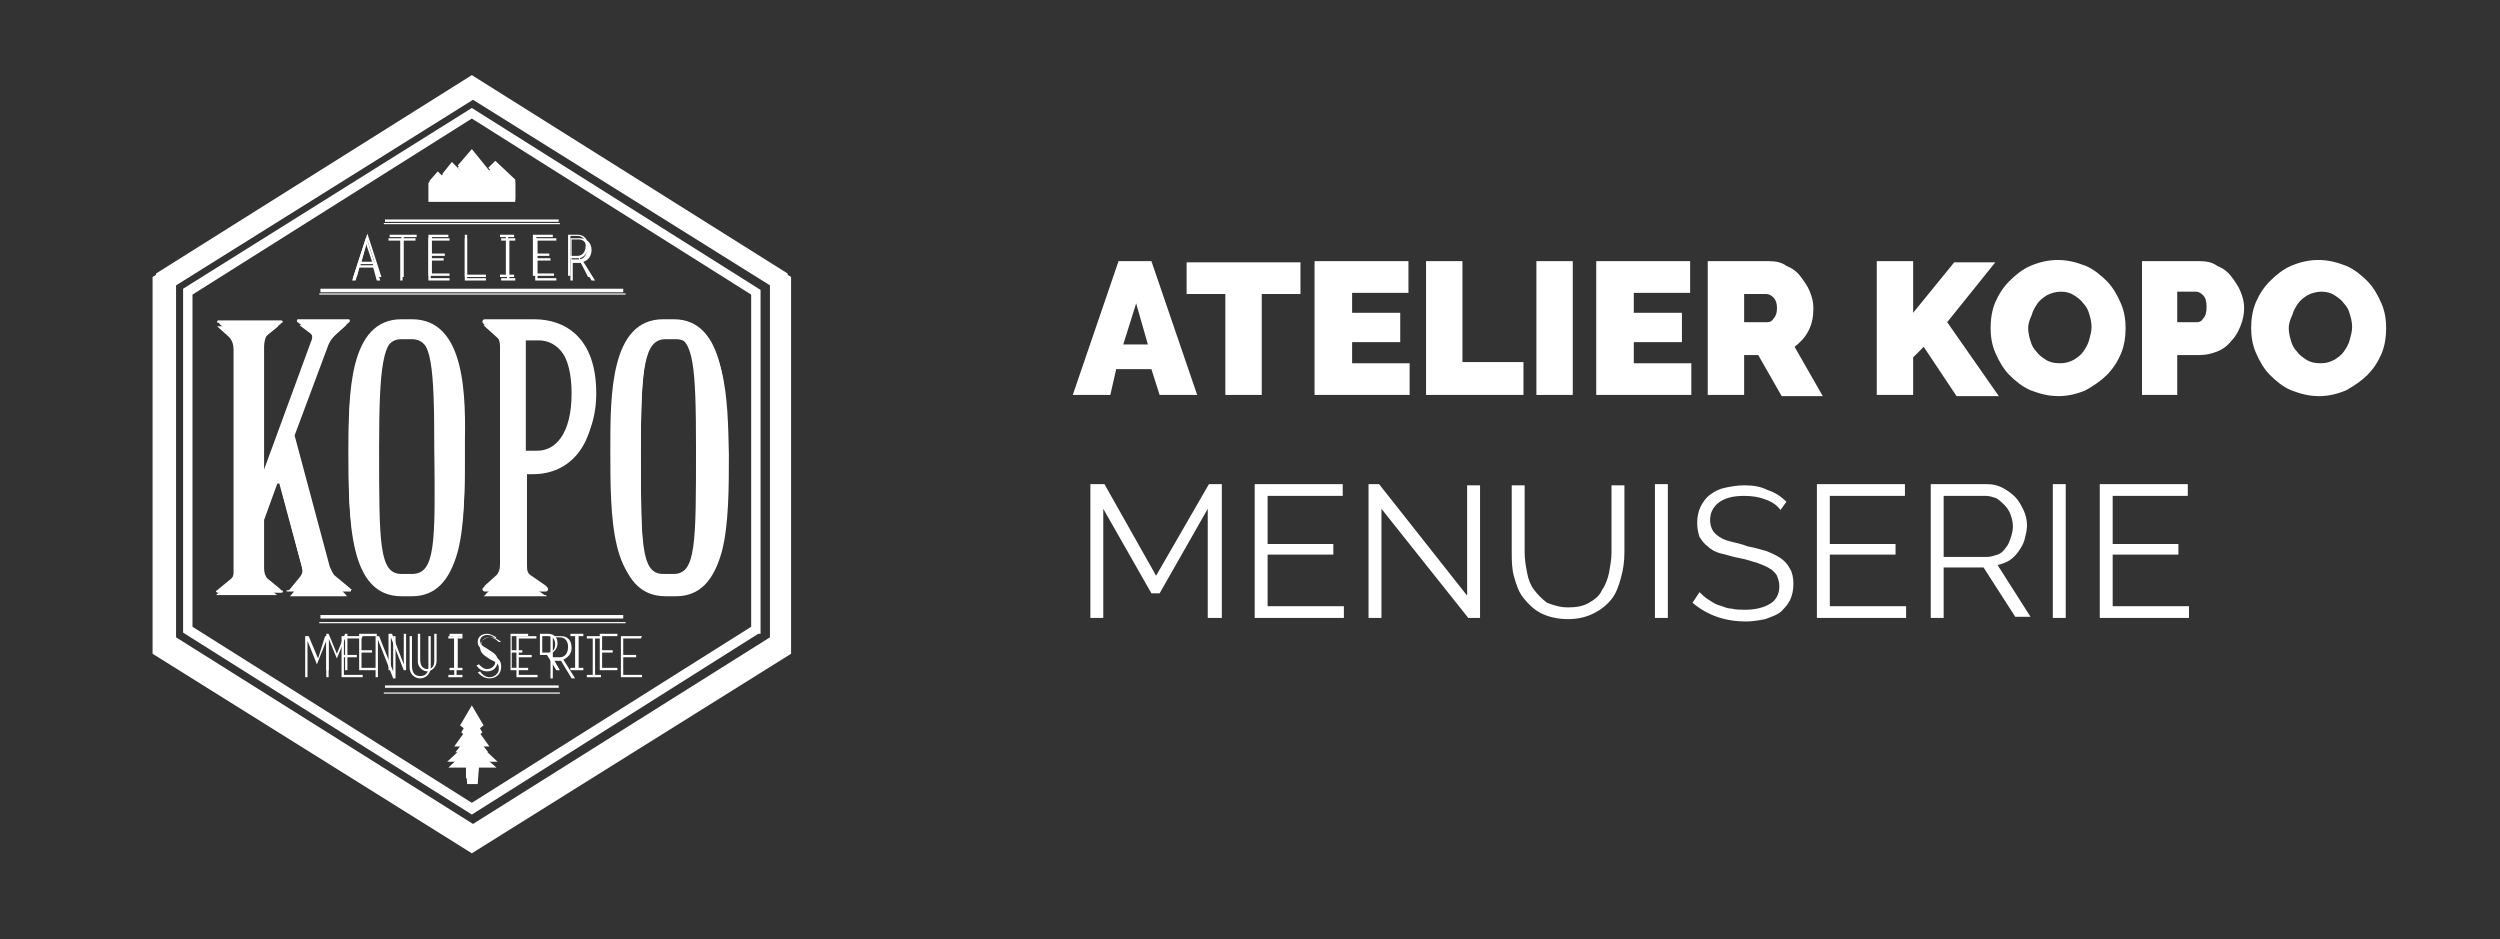 <svg xmlns="http://www.w3.org/2000/svg" width="213" height="80" viewBox="0 0 213 80" fill="none"><rect x="0" y="0" width="213" height="80" fill="#333333" stroke="none"/><path d="M32.4 23.9H32.1L31.8 22.8H30.6L30.3 23.9H30L31.2 20.2L32.4 23.9ZM30.7 22.6H31.8L31.2 20.8L30.7 22.6Z" fill="white"></path><path d="M35.4 20.5H34.3V23.9H34.1V20.5H33.1V20.3H35.4V20.5V20.5Z" fill="white"></path><path d="M38.2 20.5H36.7V22H37.8V22.2H36.7V23.7H38.3V23.9H36.5V20.3H38.3V20.5H38.2Z" fill="white"></path><path d="M39.8 23.7H41.4V23.9H39.6V20.3H39.8V23.7Z" fill="white"></path><path d="M43.9 20.5H43.4V23.7H43.9V23.9H42.7V23.7H43.2V20.5H42.7V20.3H43.9V20.5Z" fill="white"></path><path d="M47.3 20.5H45.8V22H46.9V22.2H45.8V23.7H47.4V23.9H45.6V20.3H47.4V20.5H47.3Z" fill="white"></path><path d="M48.5 20.3H49.4C50 20.3 50.4 20.7 50.4 21.3C50.4 21.8 50.1 22.2 49.7 22.3L50.7 23.9H50.4L49.5 22.4H48.8V23.9H48.6V20.3H48.5ZM48.7 22.1H49.3C49.6 22.1 50 21.9 50 21.2C50 20.8 49.8 20.4 49.3 20.4H48.7V22.1Z" fill="white"></path><path d="M27.7 54.2H28V57.7H27.8V54.6L27 56.6L26.2 54.6V57.7H26V54.2H26.3L27.1 56.1L27.7 54.2Z" fill="white"></path><path d="M30.8 54.4H29.3V55.8H30.4V56H29.3V57.5H30.9V57.7H29.1V54.2H30.9L30.8 54.4Z" fill="white"></path><path d="M32.2 54.5V57.7H32V54.2H32.3L33.5 57.2V54.2H33.7V57.8H33.5L32.2 54.5Z" fill="white"></path><path d="M36.7 54.2V56.8C36.7 57.5 36.2 57.8 35.8 57.8C35.3 57.8 34.9 57.4 34.9 56.9V54.2H35.1V56.7C35.1 57.4 35.4 57.6 35.8 57.6C36.2 57.6 36.5 57.4 36.5 56.8V54.2H36.7Z" fill="white"></path><path d="M39.4 54.4H38.9V57.5H39.4V57.7H38.2V57.5H38.7V54.4H38.2V54.2H39.4V54.4Z" fill="white"></path><path d="M42.5 54.7C42.3 54.5 42 54.3 41.7 54.3C41.3 54.3 41 54.5 41 54.9C41 55.2 41.1 55.4 41.6 55.6L41.9 55.8C42.5 56.1 42.7 56.3 42.7 56.8C42.7 57.4 42.3 57.8 41.7 57.8C41.3 57.8 41 57.6 40.7 57.3L40.9 57.2C41.1 57.5 41.4 57.7 41.7 57.7C42.1 57.7 42.5 57.4 42.5 57C42.5 56.7 42.5 56.5 41.8 56.2L41.5 56C41.2 55.8 40.9 55.6 40.9 55.1C40.9 54.6 41.3 54.3 41.8 54.3C42.1 54.3 42.5 54.5 42.7 54.7H42.5Z" fill="white"></path><path d="M45.7 54.4H44.2V55.8H45.3V56H44.2V57.5H45.8V57.7H44V54.2H45.7V54.4Z" fill="white"></path><path d="M46.9 54.2H47.8C48.4 54.2 48.7 54.6 48.7 55.2C48.7 55.7 48.4 56 48 56.2L49 57.8H48.7L47.8 56.3H47.1V57.8H46.9V54.2ZM47.1 56H47.7C48 56 48.4 55.8 48.4 55.1C48.4 54.7 48.2 54.3 47.7 54.3H47.1V56Z" fill="white"></path><path d="M51.2 54.4H50.7V57.5H51.2V57.7H50V57.5H50.5V54.4H50V54.2H51.2V54.4Z" fill="white"></path><path d="M54.6 54.4H53.1V55.8H54.2V56H53.1V57.5H54.7V57.7H52.9V54.2H54.7L54.6 54.4Z" fill="white"></path><path d="M53.3 25.1H27.2V25H53.3V25.1Z" fill="white"></path><path d="M47.7 19.1H32.7V19H47.7V19.1Z" fill="white"></path><path d="M53.3 53.1H27.2V53H53.3V53.1Z" fill="white"></path><path d="M47.7 59.1H32.7V59H47.7V59.1Z" fill="white"></path><path d="M40.2 72.7L13 55.7V23.6L40.2 6.6L67.4 23.6V55.7L40.2 72.7ZM14.7 54.8L40.3 70.8L65.9 54.8V24.5L40.3 8.5L14.7 24.5V54.8V54.8Z" fill="white"></path><path d="M40.8 64.1H41.6L40.6 62.8L41.1 62.4L40.2 60.9L39.3 62.4L39.8 62.8L38.8 64.1H39.6L38.2 65.4H39.7L39.8 66.8H40.7L40.8 65.4H42.3L40.8 64.1Z" fill="white"></path><path d="M42 14.9V15H41.9L41.5 14.5L40.2 12.8L39 14.3L39.3 14.6V14.7H39.2L38.4 14L37.6 15L38 15.4V15.5H37.9L37.2 14.8L36.5 15.6V17.2H43.9V15.5L42.2 14L41.6 14.6L42 14.9Z" fill="white"></path><path d="M28.4 49.6C28.2 49.4 28 49.2 27.9 48.8L24.8 37.5L27.6 29.9C27.8 29.3 28.1 28.9 28.5 28.6L29.5 27.7H25.5L26.3 28.3C26.8 28.6 26.8 29 26.6 29.5L22.5 40.5H22.2V29.8C22.2 29.4 22.3 28.9 22.6 28.7L23.7 27.8H18.5L19.5 28.7C19.8 29 19.9 29.4 19.9 29.8V48.8C19.9 49.3 19.8 49.6 19.5 49.8L18.4 50.7H23.6L22.5 49.8C22.2 49.6 22.1 49.2 22.1 48.8V44.7L23.4 41.2H23.8L25.8 48.6C25.9 49 25.9 49.3 25.7 49.6L24.8 50.7C24.8 50.7 24.8 50.7 24.7 50.8H29.6C29.6 50.8 29.5 50.8 29.5 50.7L28.4 49.6Z" fill="white"></path><path d="M35.1 27.7H34.2C29.7 27.7 29.7 34.3 29.7 38.6C29.7 44.3 29.7 50.8 34.2 50.8H35.1C37.1 50.8 38.3 49.5 39 47C39.6 44.7 39.6 41.5 39.6 38.7C39.5 34.3 39.5 27.7 35.1 27.7ZM35.1 49.5H34.2C32.1 49.5 32.1 46.8 32.1 38.6C32.1 31.3 32.4 28.9 34.2 28.9H35.1C36.9 28.9 37.2 31.3 37.2 38.6C37.2 46.8 37.2 49.5 35.1 49.5Z" fill="white"></path><path d="M57.6 27.7H56.7C52.2 27.7 52.2 34.3 52.2 38.6C52.2 44.3 52.2 50.8 56.7 50.8H57.6C59.6 50.8 60.8 49.5 61.5 47C62.1 44.7 62.1 41.5 62.1 38.7C62 34.3 62 27.7 57.6 27.7ZM57.6 49.5H56.7C54.6 49.5 54.6 46.8 54.6 38.6C54.6 31.3 54.9 28.9 56.7 28.9H57.6C59.4 28.9 59.7 31.3 59.7 38.6C59.7 46.8 59.7 49.5 57.6 49.5Z" fill="white"></path><path d="M45.5 27.7H41.3C41.3 27.7 41.3 27.7 41.2 27.7L41.3 27.8L41.4 27.9L42.4 28.8C42.7 29.1 42.8 29.5 42.8 29.8V48.7C42.8 49 42.8 49.4 42.4 49.7L41.4 50.6C41.4 50.7 41.3 50.7 41.2 50.8H46.5H46.6L46.5 50.7C46.5 50.7 46.5 50.7 46.4 50.7L45.1 49.8C44.8 49.6 44.7 49.2 44.7 48.8V40.4H45.4C48.6 40.4 50.6 37.9 50.6 34.1C50.7 28.3 47 27.7 45.5 27.7ZM45.9 39H44.7V29H45.9C47.4 29 48.9 30.3 48.9 34C48.9 37.7 47.3 39 45.9 39Z" fill="white"></path><path d="M32.5 23.6H32.2L31.9 22.5H30.7L30.4 23.6H30.1L31.3 19.9L32.5 23.6ZM30.8 22.3H31.9L31.3 20.5L30.8 22.3Z" fill="white"></path><path d="M35.4 20.2H34.4V23.6H34.2V20.2H33.2V20H35.5V20.2H35.4Z" fill="white"></path><path d="M38.3 20.2H36.8V21.6H37.9V21.8H36.8V23.3H38.3V23.5H36.5V20H38.2V20.2H38.3Z" fill="white"></path><path d="M39.8 23.4H41.4V23.6H39.6V20H39.8V23.4V23.4Z" fill="white"></path><path d="M43.8 20.2H43.3V23.4H43.8V23.6H42.6V23.4H43.1V20.2H42.6V20H43.8V20.2Z" fill="white"></path><path d="M47.2 20.2H45.7V21.6H46.8V21.8H45.7V23.3H47.2V23.5H45.4V20H47.1V20.2H47.2Z" fill="white"></path><path d="M48.4 20H49.2C49.8 20 50.1 20.4 50.1 21C50.1 21.5 49.8 21.9 49.4 22L50.4 23.6H50.1L49.3 22H48.6V23.5H48.4V20V20ZM48.6 21.8H49.2C49.5 21.8 49.9 21.6 49.9 20.9C49.9 20.5 49.7 20.1 49.2 20.1H48.6V21.8Z" fill="white"></path><path d="M29.4 54H29.6V57.1H29.4V54.4L28.7 56.1L28 54.4V57.1H27.8V54H28L28.7 55.7L29.4 54Z" fill="white"></path><path d="M32.1 54.2H30.8V55.4H31.7V55.6H30.8V56.9H32.1V57.1H30.6V54H32.1V54.2Z" fill="white"></path><path d="M33.3 54.3V57.1H33.1V54H33.4L34.4 56.6V54H34.6V57.1H34.4L33.3 54.3Z" fill="white"></path><path d="M37.2 54V56.3C37.2 56.9 36.7 57.2 36.4 57.2C36 57.2 35.6 56.8 35.6 56.4V54H35.8V56.2C35.8 56.8 36.1 57 36.4 57C36.8 57 37 56.8 37 56.3V54H37.2Z" fill="white"></path><path d="M39.5 54.2H39V56.9H39.4V57.1H38.3V56.9H38.7V54.2H38.3V54H39.4V54.2H39.5Z" fill="white"></path><path d="M42.2 54.4C42 54.2 41.8 54.1 41.5 54.1C41.2 54.1 40.9 54.3 40.9 54.6C40.9 54.8 41 55 41.4 55.2L41.7 55.4C42.2 55.7 42.4 55.9 42.4 56.3C42.4 56.8 42.1 57.2 41.5 57.2C41.1 57.2 40.8 57 40.6 56.7L40.8 56.6C41 56.8 41.2 57 41.5 57C41.9 57 42.2 56.7 42.2 56.4C42.2 56.1 42.2 56 41.6 55.7L41.3 55.5C41 55.3 40.7 55.1 40.7 54.7C40.7 54.2 41.1 54 41.5 54C41.8 54 42.1 54.2 42.3 54.3L42.2 54.4Z" fill="white"></path><path d="M44.9 54.2H43.6V55.4H44.5V55.6H43.6V56.9H45V57.1H43.5V54H45V54.2H44.9Z" fill="white"></path><path d="M46 54H46.7C47.2 54 47.5 54.3 47.5 54.8C47.5 55.2 47.3 55.5 46.9 55.7L47.7 57.1H47.4L46.6 55.8H46V57.1V54ZM46.2 55.6H46.7C47 55.6 47.3 55.4 47.3 54.9C47.3 54.5 47.1 54.2 46.7 54.2H46.2V55.6Z" fill="white"></path><path d="M49.7 54.2H49.3V56.9H49.7V57.1H48.6V56.9H49V54.2H48.6V54H49.7V54.2Z" fill="white"></path><path d="M52.6 54.2H51.3V55.4H52.2V55.6H51.3V56.9H52.6V57.1H51.1V54H52.6V54.2Z" fill="white"></path><path d="M53.1 24.9H27.3V24.6H53.1V24.9Z" fill="white"></path><path d="M47.6 18.9H32.8V18.7H47.6V18.9Z" fill="white"></path><path d="M53.1 52.7H27.3V52.4H53.1V52.7Z" fill="white"></path><path d="M47.6 58.6H32.8V58.4H47.6V58.6Z" fill="white"></path><path d="M40.2 69.4L15.6 53.9V24.6L40.2 9.2L64.8 24.7V54H64.6L40.2 69.4ZM16.4 53.4L40.2 68.4L64 53.4V25.1L40.2 10.1L16.4 25.1V53.4V53.4Z" fill="white"></path><path d="M40.2 72.1L13.3 55.2V23.3L40.2 6.4L67.1 23.3V55.2L40.2 72.1ZM15 54.3L40.3 70.2L65.6 54.3V24.2L40.2 8.3L15 24.2V54.3Z" fill="white"></path><path d="M40.7 66.3L40.8 64.9H42.4L41 63.6H41.7L40.7 62.2L41.2 61.8L40.2 60.1L39.2 61.8L39.7 62.2L38.7 63.6H39.5L38.1 64.9H39.7V66.3H40.7Z" fill="white"></path><path d="M42 14.7C42 14.7 42 14.8 42 14.7C42 14.8 42 14.8 42 14.7C42 14.8 42 14.8 42 14.8C42 14.8 42 14.8 41.9 14.8L40.2 12.7L39 14.1L39.3 14.4V14.5H39.2L38.5 13.8L37.7 14.8L38.1 15.2V15.3H38L37.3 14.6L36.6 15.4V17H43.9V15.3L42.2 13.7L41.6 14.3L42 14.7Z" fill="white"></path><path d="M35.1 27.2H34.2C29.7 27.2 29.7 33.7 29.7 38.2C29.7 44.1 29.7 50.4 34.2 50.4H35.1C39.6 50.4 39.6 44 39.6 38.2C39.7 33.8 39.7 27.2 35.1 27.2ZM35.1 48.9H34.2C32.3 48.9 32.3 46.3 32.3 38.2C32.3 31.3 32.6 28.7 34.2 28.7H35.1C36.8 28.7 37 31.3 37 38.2C37.1 46.3 37.1 48.9 35.1 48.9Z" fill="white"></path><path d="M57.4 27.2H56.5C52 27.2 52 33.7 52 38.2C52 44.1 52 50.4 56.5 50.4H57.4C61.9 50.4 61.9 44 61.9 38.2C61.9 33.8 61.9 27.2 57.4 27.2ZM57.4 48.9H56.5C54.6 48.9 54.6 46.3 54.6 38.2C54.6 31.3 54.9 28.7 56.5 28.7H57.4C59.1 28.7 59.3 31.3 59.3 38.2C59.3 46.3 59.3 48.9 57.4 48.9Z" fill="white"></path><path d="M42.6 29.5C42.6 29.1 42.5 28.8 42.3 28.6L41.3 27.7C41.2 27.6 41.1 27.5 41.1 27.4C41.1 27.3 41.2 27.2 41.3 27.2H45.5C48.2 27.2 50.8 28.8 50.8 33.5C50.8 37.5 48.6 39.9 45.5 39.9H44.9V48.1C44.9 48.5 44.9 48.8 45.2 49L46.5 49.9C46.6 50 46.7 50.1 46.7 50.2C46.7 50.3 46.6 50.4 46.5 50.4H41.3C41.2 50.4 41.1 50.3 41.1 50.2C41.1 50.1 41.3 50 41.3 49.9L42.3 49C42.5 48.8 42.6 48.5 42.6 48.1V29.5V29.5ZM44.8 38.4H45.8C47.3 38.4 48.7 37 48.7 33.5C48.7 30.1 47.3 28.7 45.8 28.7H44.8V38.4Z" fill="white"></path><path d="M29.9 50.2L29.8 50.1L28.6 49.1C28.4 49 28.3 48.7 28.1 48.3L25.1 37.1L27.9 29.6C28.1 29 28.4 28.7 28.7 28.4L29.8 27.4V27.3C29.8 27.3 29.8 27.2 29.7 27.2H25.4C25.4 27.2 25.3 27.2 25.3 27.3V27.4L26.2 28.1C26.6 28.4 26.7 28.7 26.5 29.1L22.5 40V29.5C22.5 29.2 22.6 28.7 22.8 28.5L23.9 27.6L24 27.5C24.1 27.5 24.1 27.4 24.1 27.4L24 27.3H18.6C18.5 27.3 18.5 27.4 18.5 27.4C18.5 27.5 18.5 27.5 18.6 27.5C18.6 27.5 18.7 27.5 18.7 27.6L19.7 28.5C20 28.7 20 29.1 20 29.5V48.4C20 48.8 19.9 49.1 19.7 49.3L18.6 50.2L18.5 50.3C18.4 50.3 18.4 50.4 18.4 50.4L18.5 50.5H24C24.1 50.5 24.1 50.4 24.1 50.4C24.1 50.3 24.1 50.3 24 50.3C24 50.3 23.9 50.3 23.9 50.2L22.8 49.3C22.6 49.1 22.5 48.8 22.5 48.4V44.3L23.7 41H23.8L25.7 48.2C25.8 48.6 25.8 48.8 25.6 49.1L24.7 50.2C24.6 50.3 24.5 50.3 24.5 50.3C24.4 50.3 24.4 50.3 24.4 50.3C24.4 50.4 24.4 50.4 24.6 50.4H29.8C29.9 50.4 29.9 50.4 29.9 50.3C30 50.2 30 50.2 29.9 50.2Z" fill="white"></path><path d="M95.3 22.25H98.1L102 33.65H98.8L98.1 31.45H95.1L94.6 33.65H91.4L95.3 22.25ZM97.8 29.35L96.8 25.85L95.7 29.35H97.8ZM110.8 25.05H107.5V33.65H104.4V25.05H101.1V22.35H110.8V25.05ZM120.1 30.95V33.65H112V22.25H120V24.95H115.2V26.65H119.3V29.15H115.2V30.95H120.1ZM121.5 33.65V22.25H124.6V30.85H129.8V33.65H121.5ZM130.9 33.65V22.25H134V33.65H130.9ZM144.1 30.95V33.65H136V22.25H144V24.95H139.2V26.65H143.3V29.15H139.2V30.95H144.1ZM145.5 33.65V22.25H150.7C151.3 22.25 151.8 22.35 152.2 22.65C152.7 22.85 153.1 23.15 153.4 23.55C153.7 23.95 154 24.35 154.2 24.85C154.4 25.35 154.5 25.75 154.5 26.25C154.5 26.95 154.4 27.55 154.1 28.15C153.8 28.75 153.4 29.15 152.9 29.55L155.3 33.75H151.8L149.8 30.25H148.6V33.65H145.5ZM148.6 27.45H150.6C150.8 27.45 151 27.35 151.1 27.15C151.3 26.95 151.4 26.65 151.4 26.25C151.4 25.85 151.3 25.55 151.1 25.35C150.9 25.15 150.7 25.05 150.5 25.05H148.6V27.45ZM159.9 33.65V22.25H163V26.65L166.5 22.35H170L165.9 27.45L170.3 33.75H166.7L163.9 29.55L163 30.45V33.65H159.9ZM175.4 33.75C174.5 33.75 173.8 33.55 173 33.25C172.3 32.95 171.7 32.45 171.2 31.95C170.7 31.45 170.3 30.75 170 30.05C169.7 29.35 169.6 28.65 169.6 27.95C169.6 27.25 169.7 26.45 170 25.75C170.3 25.05 170.7 24.45 171.2 23.95C171.7 23.45 172.3 22.95 173 22.65C173.7 22.35 174.5 22.15 175.3 22.15C176.2 22.15 176.9 22.35 177.7 22.65C178.4 22.95 179 23.45 179.5 23.95C180 24.45 180.4 25.15 180.7 25.85C181 26.55 181.1 27.25 181.1 27.95C181.1 28.65 181 29.45 180.7 30.15C180.4 30.85 180 31.45 179.5 31.95C179 32.45 178.4 32.85 177.7 33.25C177 33.55 176.2 33.75 175.4 33.75ZM172.8 27.95C172.8 28.35 172.9 28.75 173 29.05C173.1 29.45 173.3 29.75 173.5 29.95C173.7 30.25 174 30.45 174.3 30.65C174.6 30.85 175 30.95 175.5 30.95C176 30.95 176.3 30.85 176.7 30.65C177 30.45 177.3 30.25 177.5 29.95C177.7 29.65 177.9 29.35 178 28.95C178.1 28.55 178.2 28.25 178.2 27.85C178.2 27.45 178.1 27.05 178 26.75C177.9 26.35 177.7 26.05 177.5 25.85C177.3 25.55 177 25.35 176.7 25.15C176.4 24.95 176 24.85 175.6 24.85C175.2 24.85 174.8 24.95 174.4 25.15C174.1 25.35 173.8 25.55 173.6 25.85C173.4 26.15 173.2 26.45 173.1 26.85C172.9 27.25 172.8 27.65 172.8 27.95ZM182.5 33.65V22.25H187.4C188 22.25 188.5 22.35 188.9 22.65C189.4 22.85 189.8 23.15 190.1 23.55C190.4 23.95 190.7 24.35 190.9 24.85C191.1 25.35 191.2 25.75 191.2 26.25C191.2 26.75 191.1 27.25 190.9 27.75C190.7 28.25 190.5 28.65 190.1 29.05C189.8 29.45 189.4 29.75 188.9 29.95C188.4 30.15 187.9 30.25 187.4 30.25H185.5V33.65H182.5ZM185.6 27.45H187.2C187.4 27.45 187.6 27.35 187.7 27.15C187.9 26.95 188 26.65 188 26.15C188 25.65 187.9 25.35 187.7 25.15C187.5 24.95 187.3 24.85 187.1 24.85H185.5V27.45H185.6ZM197.6 33.75C196.7 33.75 196 33.55 195.2 33.25C194.5 32.95 193.9 32.45 193.4 31.95C192.9 31.45 192.5 30.75 192.2 30.05C191.9 29.35 191.8 28.65 191.8 27.95C191.8 27.25 191.9 26.45 192.2 25.75C192.5 25.05 192.9 24.45 193.4 23.95C193.9 23.45 194.5 22.95 195.2 22.65C195.9 22.35 196.7 22.15 197.5 22.15C198.4 22.15 199.1 22.35 199.9 22.65C200.6 22.95 201.2 23.45 201.7 23.95C202.2 24.45 202.6 25.15 202.9 25.85C203.2 26.55 203.3 27.25 203.3 27.95C203.3 28.65 203.2 29.45 202.9 30.15C202.6 30.85 202.2 31.45 201.7 31.95C201.2 32.45 200.6 32.85 199.9 33.25C199.2 33.55 198.4 33.75 197.6 33.75ZM195 27.95C195 28.35 195.1 28.75 195.2 29.05C195.3 29.45 195.5 29.75 195.7 29.95C195.9 30.25 196.2 30.45 196.5 30.65C196.8 30.85 197.2 30.95 197.7 30.95C198.2 30.95 198.5 30.85 198.9 30.65C199.2 30.45 199.5 30.25 199.7 29.95C199.9 29.65 200.1 29.35 200.2 28.95C200.3 28.55 200.4 28.25 200.4 27.85C200.4 27.45 200.3 27.05 200.2 26.75C200.1 26.35 199.9 26.05 199.7 25.85C199.5 25.55 199.2 25.35 198.9 25.15C198.6 24.95 198.2 24.85 197.8 24.85C197.4 24.85 197 24.95 196.6 25.15C196.3 25.35 196 25.55 195.8 25.85C195.6 26.15 195.4 26.45 195.3 26.85C195.1 27.25 195 27.65 195 27.95ZM102.9 52.65V43.35L98.8 50.55H98.1L94 43.35V52.65H92.9V41.25H94.1L98.5 49.05L103 41.25H104.1V52.65H102.9ZM114.5 51.65V52.65H106.9V41.25H114.4V42.25H108V46.35H113.6V47.25H108V51.65H114.5ZM117.7 43.35V52.65H116.6V41.25H117.5L125 50.75V41.35H126.1V52.65H125.1L117.7 43.35ZM133.6 51.75C134.3 51.75 134.9 51.65 135.4 51.35C135.9 51.05 136.3 50.75 136.5 50.25C136.8 49.85 137 49.25 137.1 48.75C137.2 48.15 137.3 47.65 137.3 47.05V41.35H138.4V47.05C138.4 47.85 138.3 48.55 138.1 49.25C137.9 49.95 137.7 50.55 137.3 51.05C136.9 51.55 136.4 51.95 135.8 52.25C135.2 52.55 134.5 52.75 133.6 52.75C132.7 52.75 131.9 52.55 131.3 52.25C130.7 51.95 130.2 51.45 129.8 50.95C129.4 50.45 129.2 49.85 129 49.15C128.8 48.45 128.8 47.75 128.8 47.05V41.35H129.9V47.05C129.9 47.65 130 48.25 130.1 48.75C130.2 49.35 130.4 49.85 130.7 50.25C131 50.65 131.4 51.05 131.8 51.35C132.3 51.55 132.9 51.75 133.6 51.75ZM141 52.65V41.25H142.1V52.65H141ZM151.7 43.45C151.4 43.05 151 42.75 150.4 42.55C149.9 42.35 149.3 42.25 148.6 42.25C147.6 42.25 146.9 42.45 146.4 42.85C145.9 43.25 145.7 43.75 145.7 44.35C145.7 44.65 145.8 44.95 145.9 45.15C146 45.35 146.2 45.55 146.5 45.75C146.8 45.95 147.1 46.05 147.5 46.15C147.9 46.25 148.4 46.35 148.9 46.55C149.5 46.65 150.1 46.85 150.5 46.95C151 47.15 151.4 47.35 151.7 47.55C152 47.75 152.3 48.05 152.5 48.45C152.7 48.75 152.8 49.25 152.8 49.75C152.8 50.25 152.7 50.75 152.5 51.15C152.3 51.55 152 51.85 151.7 52.15C151.3 52.45 150.9 52.55 150.4 52.75C149.9 52.85 149.3 52.95 148.8 52.95C147 52.95 145.5 52.45 144.2 51.35L144.8 50.45C145 50.65 145.2 50.85 145.5 51.05C145.8 51.25 146.1 51.45 146.4 51.55C146.8 51.65 147.1 51.85 147.5 51.85C147.9 51.95 148.3 51.95 148.7 51.95C149.6 51.95 150.3 51.75 150.8 51.45C151.3 51.15 151.6 50.65 151.6 49.95C151.6 49.55 151.5 49.35 151.4 49.05C151.3 48.85 151 48.55 150.8 48.45C150.5 48.25 150.2 48.15 149.7 47.95C149.3 47.85 148.8 47.65 148.2 47.55C147.6 47.45 147.1 47.25 146.6 47.15C146.2 47.05 145.8 46.85 145.5 46.55C145.2 46.35 145 46.05 144.8 45.75C144.7 45.45 144.6 45.05 144.6 44.55C144.6 44.05 144.7 43.55 144.9 43.15C145.1 42.75 145.4 42.35 145.7 42.15C146.1 41.85 146.5 41.65 147 41.55C147.5 41.45 148 41.35 148.6 41.35C149.4 41.35 150 41.45 150.6 41.75C151.2 41.95 151.7 42.25 152.2 42.75L151.7 43.45ZM162.4 51.65V52.65H154.8V41.25H162.3V42.25H155.9V46.35H161.5V47.25H155.9V51.65H162.4ZM164.5 52.65V41.25H169.3C169.8 41.25 170.2 41.35 170.6 41.55C171 41.75 171.4 42.05 171.7 42.35C172 42.65 172.2 43.05 172.4 43.45C172.6 43.85 172.7 44.35 172.7 44.75C172.7 45.15 172.6 45.55 172.5 45.95C172.4 46.35 172.2 46.65 172 46.95C171.8 47.25 171.5 47.55 171.2 47.75C170.9 47.95 170.5 48.05 170.2 48.15L173 52.55H171.7L169 48.35H165.6V52.65H164.5ZM165.6 47.45H169.3C169.6 47.45 169.9 47.35 170.2 47.25C170.5 47.15 170.7 46.95 170.9 46.65C171.1 46.45 171.2 46.15 171.3 45.85C171.4 45.55 171.5 45.25 171.5 44.85C171.5 44.45 171.4 44.15 171.3 43.85C171.2 43.55 171 43.25 170.8 43.05C170.6 42.85 170.4 42.65 170.1 42.45C169.8 42.35 169.5 42.25 169.2 42.25H165.6V47.45ZM174.9 52.65V41.25H176V52.65H174.9ZM186.5 51.65V52.65H178.9V41.25H186.4V42.25H180V46.35H185.6V47.25H180V51.65H186.5Z" fill="white"></path></svg>